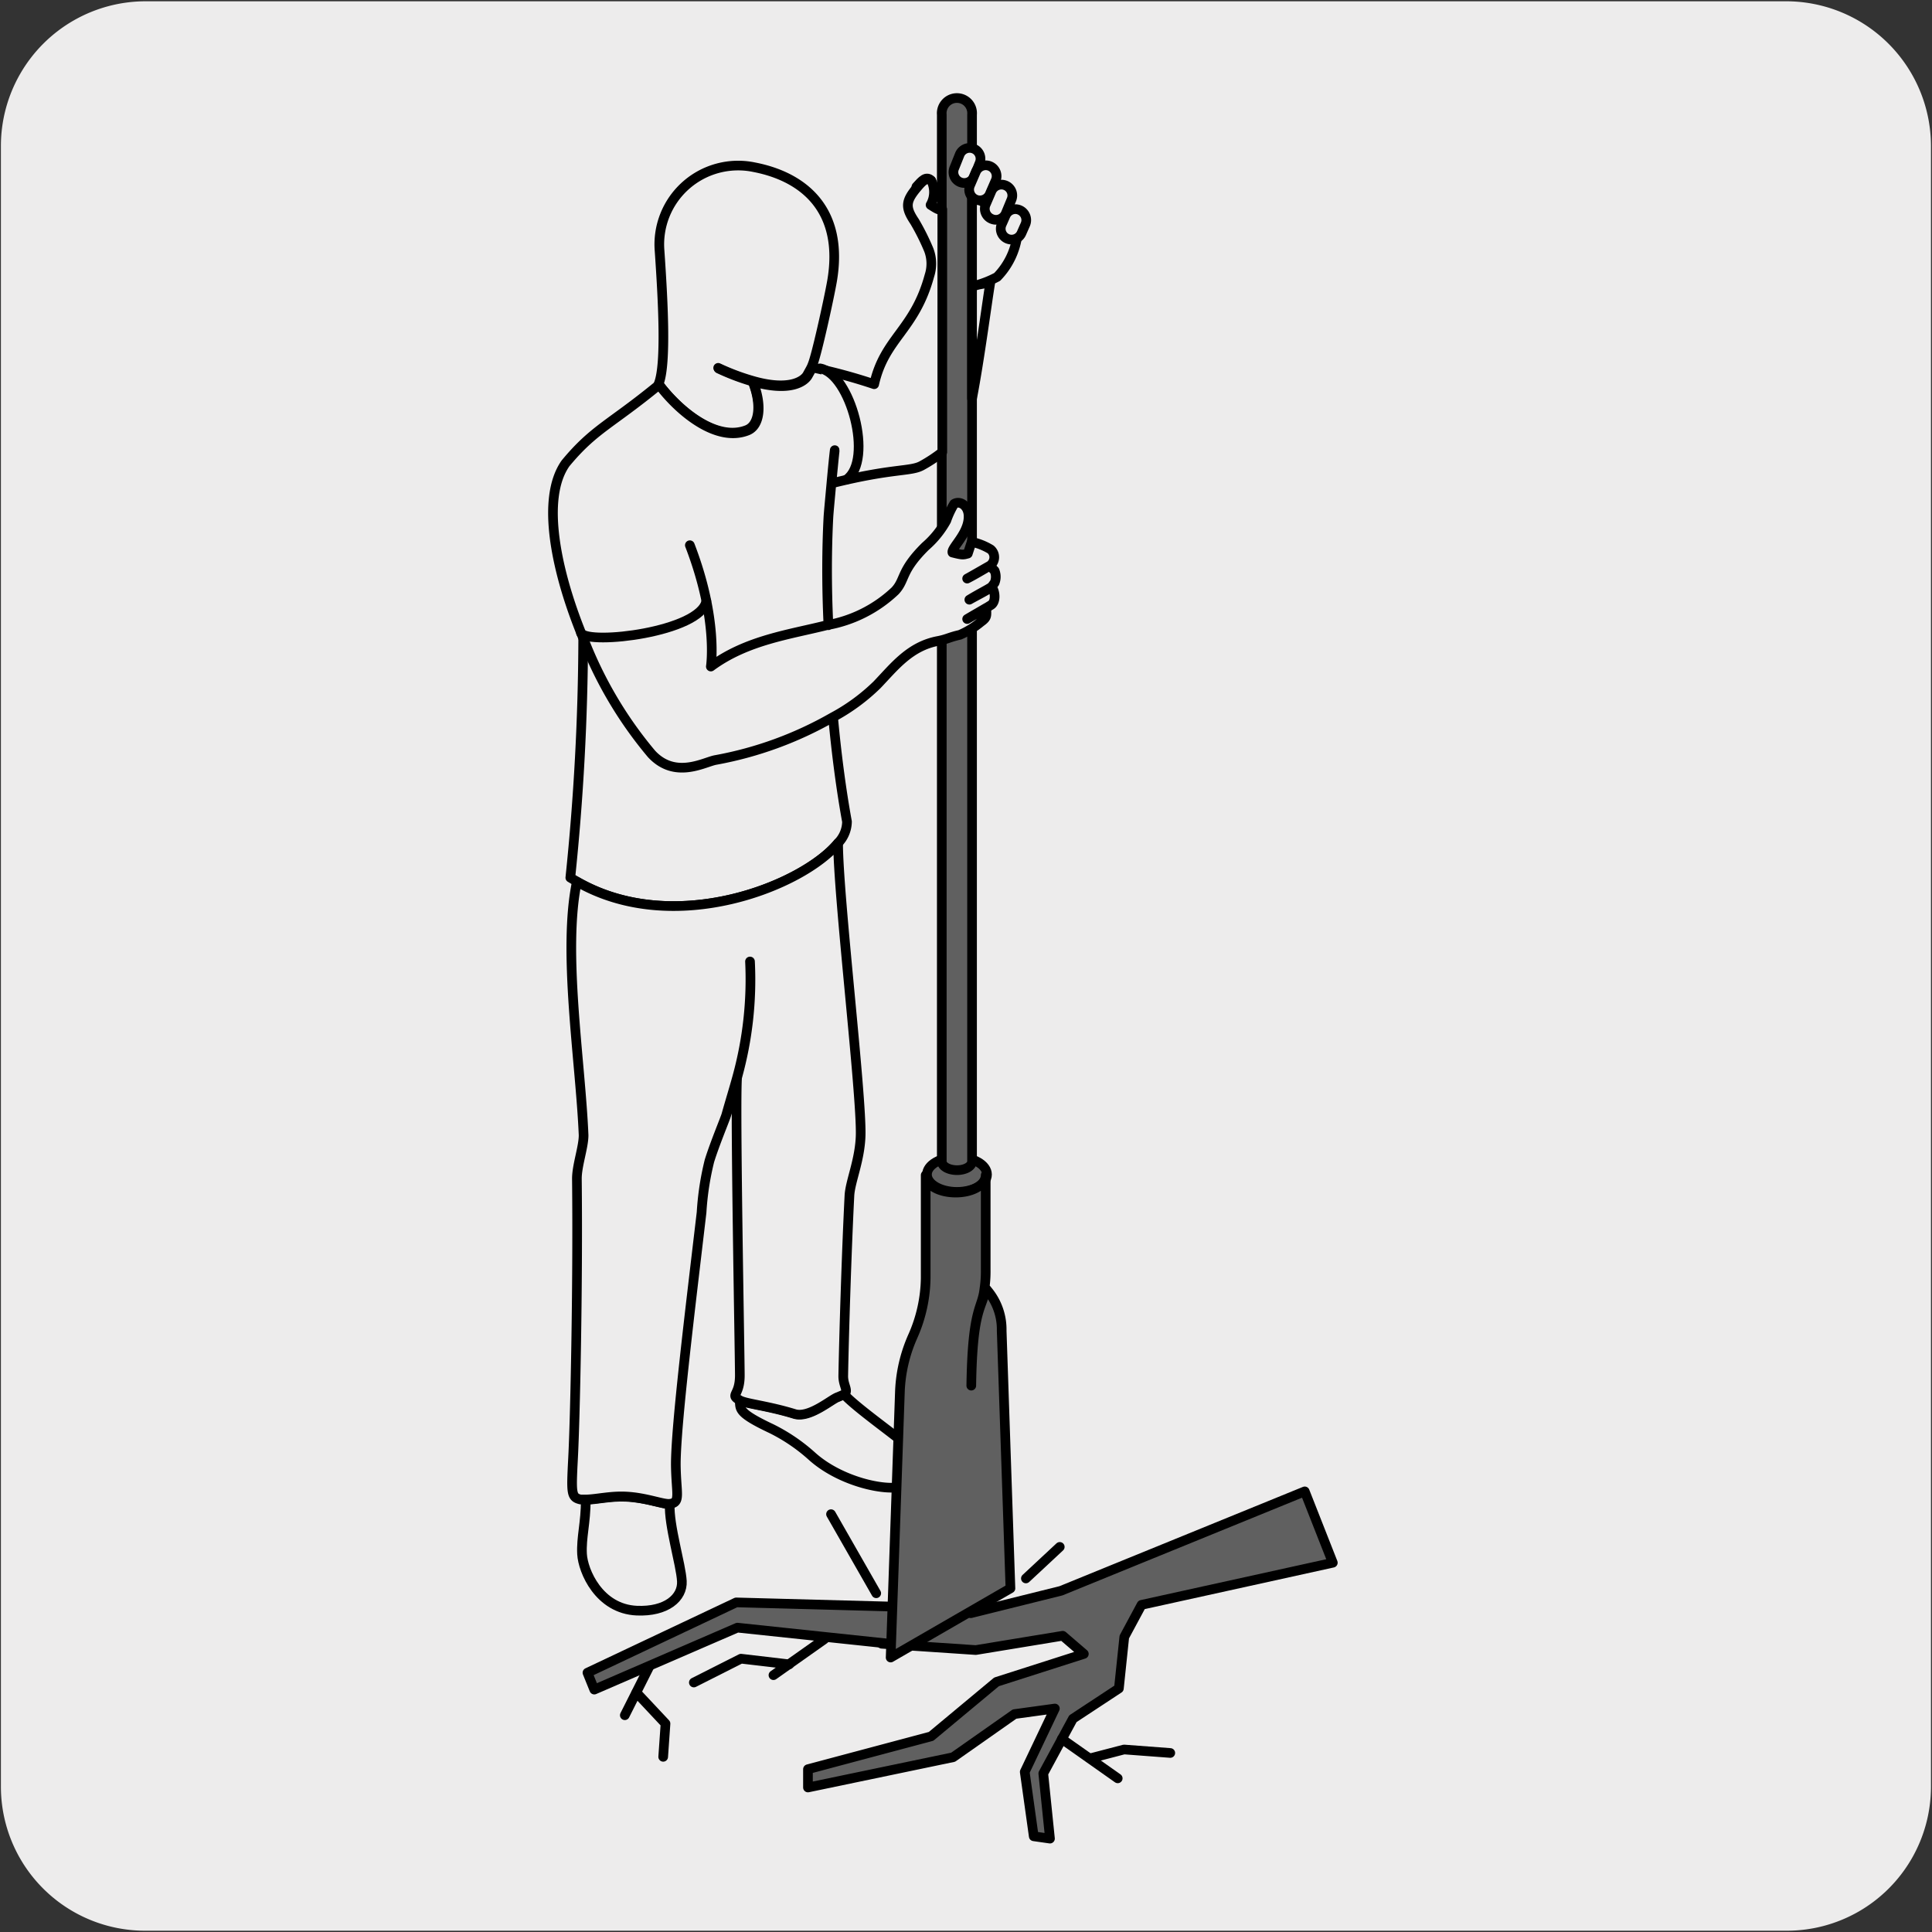 <svg xmlns="http://www.w3.org/2000/svg" viewBox="0 0 150 150"><rect x="0" y="0" width="150" height="150" fill="#333333" stroke="none"/><defs><style>.cls-1,.cls-4{fill:#edecec;}.cls-2{fill:none;}.cls-2,.cls-3,.cls-4{stroke:#000;stroke-linecap:round;stroke-linejoin:round;stroke-width:0.75px;}.cls-3{fill:#606060;}</style></defs><title>18650-03</title><g id="Capa_2" data-name="Capa 2"><path class="cls-1" d="M11.32.1H138.64a11.25,11.25,0,0,1,11.28,11.21v127.4a11.19,11.19,0,0,1-11.2,11.19H11.27A11.19,11.19,0,0,1,.07,138.71h0V11.34A11.24,11.24,0,0,1,11.32.1Z"/></g><g id="Capa_3" data-name="Capa 3"><line class="cls-2" x1="79.65" y1="122.55" x2="82.28" y2="120.1"/><line class="cls-2" x1="68.03" y1="123.7" x2="64.52" y2="117.56"/><line class="cls-2" x1="64" y1="127.27" x2="60.05" y2="130.06"/><line class="cls-2" x1="50.7" y1="128.82" x2="48.51" y2="133.17"/><path class="cls-3" d="M69.85,124.75l-12.69-.34-11.55,5.46.53,1.31,11.11-4.81,12.2,1.29"/><polyline class="cls-2" points="49.41 131.41 51.67 133.82 51.49 136.4"/><polyline class="cls-2" points="61.28 129.22 57.53 128.78 53.87 130.63"/><path class="cls-3" d="M75.37,125.25l7-1.74,18.93-7.72,2.18,5.54L88.63,124.6l-1.34,2.49-.42,4-3.57,2.35L81,137.69l.52,5.06-1.26-.18-.7-5,2.34-4.92-3.13.43L74,136.43l-11.27,2.35,0-1.42,9.56-2.55,5.08-4.23,6.78-2.17L82.51,127l-6.75,1.11-7.31-.49"/><line class="cls-2" x1="82.44" y1="135.01" x2="86.78" y2="138.07"/><polyline class="cls-2" points="84.63 136.52 87.27 135.83 90.86 136.1"/><path class="cls-2" d="M65.51,108.24c1.34,1.43,5.6,4.24,5.95,5,.45,1-.1,1.79-1.42,2.17s-4.81-.38-7-2.35a13.89,13.89,0,0,0-3.15-2.14c-2.74-1.29-2.37-1.55-2.47-2.23.48.28,2.17.42,4.25,1.06,1.16.36,2.89-1.17,3.36-1.3Z"/><ellipse class="cls-3" cx="74.3" cy="91.19" rx="2.33" ry="1.35"/><path class="cls-3" d="M75.41,107.58c.09-6.13.85-5.93,1.12-7.56l.24.3a4.69,4.69,0,0,1,1,3l.68,20-9.3,5.37L69.87,108a11.62,11.62,0,0,1,1-4.25,11.47,11.47,0,0,0,1-4.51v-8c0,.74,1,1.35,2.33,1.35s2.33-.61,2.33-1.35v7.38a8.92,8.92,0,0,1-.1,1.45C76.26,101.65,75.5,101.45,75.41,107.58Z"/><path class="cls-2" d="M52,116.78c-.53,0-1.84-.5-3.39-.57-1.22-.06-2.34.23-3.13.23,0,1.8-.36,2.92-.29,4.22s1.31,4.26,4.25,4.39c2.29.1,3.57-1,3.5-2.29S51.92,118.43,52,116.78Z"/><path class="cls-4" d="M64.68,55.68c.26,2.81.62,5.59,1.08,8.11a2.42,2.42,0,0,1-.69,1.66c-2.71,3.31-12.7,7.35-20.27,3l-.52-.31a184.24,184.24,0,0,0,1-18.53c0-2.16.06-4,.09-5.31"/><path class="cls-3" d="M73.12,90.17c0,.38.53.68,1.18.68s1.17-.3,1.17-.68V8.9a1.18,1.18,0,1,0-2.35,0Z"/><path class="cls-4" d="M75.47,15.18V30.94c.6-3.09,1.23-8,1.44-9.13-.32.25-.85.23-1.23.37a7.77,7.77,0,0,0,1.74-.68A5.7,5.7,0,0,0,79,18.17C79.38,17.86,77,16,75.47,15.18Z"/><path class="cls-4" d="M76.06,12.65A.84.84,0,1,0,74.51,12l-.4,1a.84.84,0,1,0,1.55.64Z"/><path class="cls-4" d="M77.31,14a.84.84,0,1,0-1.55-.65l-.43,1a.84.84,0,1,0,1.55.64Z"/><path class="cls-4" d="M78.53,15.5a.84.84,0,0,0-.45-1.1.85.85,0,0,0-1.11.45l-.43,1A.85.85,0,0,0,77,17a.83.83,0,0,0,1.1-.46Z"/><path class="cls-4" d="M79.61,17.42a.85.85,0,0,0-.44-1.11.83.83,0,0,0-1.1.43l-.3.68a.84.84,0,1,0,1.54.68Z"/><path class="cls-4" d="M51.13,29.82c1.5,2,4.42,4.5,6.84,3.57,1-.37,1.19-2,.44-3.83a16.48,16.48,0,0,1-2.65-1,17.48,17.48,0,0,0,2.65,1c2.9.84,4,0,4.26-.44.17-.31.27-.48.35-.65a4.93,4.93,0,0,0,.21-.6c.34-1.12,1.14-4.73,1.37-6.05.93-5.44-2.1-8.08-6.06-8.84a6.12,6.12,0,0,0-7.33,6.51C51.45,23,51.77,28.28,51.13,29.82Z"/><path class="cls-2" d="M72.29,14c-.39-.35-.69,0-1.14.5"/><path class="cls-4" d="M53.56,42.33c2.22,5.76,1.63,9.42,1.63,9.42,2.79-2.06,6.1-2.48,9-3.21a10.26,10.26,0,0,0,5.31-2.67c.82-.89.4-1.52,2.35-3.45a7.31,7.31,0,0,0,1.62-2,6.9,6.9,0,0,1,.61-1.3c.45-.28,1.14.14,1.12,1,0,1.32-1.37,2.43-1.25,2.78.78.2.83.18,1.19.08l.3-.91a4.77,4.77,0,0,1,1.48.59.8.8,0,0,1-.07,1.26c-.46.28-1.41.83-1.76,1,.35-.19,1.3-.74,1.76-1l.37.39a1.23,1.23,0,0,1,0,.94l-.23.31c-.32.26-.94.56-1.73,1,.79-.48,1.41-.78,1.73-1,.3.39.34,1.18-.06,1.42l-.34.21c-.62.36-1,.57-1.5.87l1.49-.87c0,.62.09.73-.43,1.1a6.6,6.6,0,0,1-1.63,1c-.77.17-1,.34-1.67.47-2.21.41-3.41,2-4.75,3.4a15.13,15.13,0,0,1-3.47,2.54A28.56,28.56,0,0,1,55.59,59c-.85.13-3.14,1.54-5-.46a31.46,31.46,0,0,1-5.27-8.9c-2.15-5.17-3.35-10.93-1.41-13.67,2.23-2.69,3.49-3,7.26-6.1,1.5,2,4.42,4.5,6.84,3.57,1-.37,1.18-2,.44-3.82a18.07,18.07,0,0,1-2.65-1,18.26,18.26,0,0,0,2.64,1c2.92.84,4,0,4.27-.44.17-.3.27-.48.35-.65a42,42,0,0,1,4.81,1.3c.81-3.6,3.14-4.19,4.29-8.43a3,3,0,0,0-.05-2,17.79,17.79,0,0,0-1.1-2.2c-.75-1.11-.69-1.59.18-2.63.45-.53.75-.85,1.14-.5a2,2,0,0,1-.08,1.84c.46.29.67.44.91.35V35.1a11.49,11.49,0,0,1-1.61,1.06c-.88.47-2.25.18-7,1.37.11-1.1.21-2.19.26-2.58-.05.39-.16,1.48-.26,2.58s-.2,2.13-.23,2.59c-.13,2.44-.15,5.34,0,8.42"/><path class="cls-4" d="M45.11,49.15c.62.94,9.28-.08,9.73-2.48"/><path class="cls-4" d="M63.67,28.6c2.35.41,4.18,7.11,2.06,8.63"/><path class="cls-4" d="M65.07,65.45c-2.71,3.31-12.71,7.35-20.28,3-1.13,5.4.28,13.93.52,19.69,0,.93-.53,2.37-.52,3.4.09,8.27-.14,18.76-.3,21.71-.14,2.71-.14,3,.58,3.17l.38,0c.79,0,1.92-.29,3.13-.23,1.55.07,2.86.61,3.39.57.92-.08.52-.76.5-3.07,0-3,1.12-12.07,2-19.56a21.93,21.93,0,0,1,.61-4c.43-1.38,1.23-3.28,1.31-3.57.3-1.07.59-2,.84-2.91a28.6,28.6,0,0,0,1-9,28.27,28.27,0,0,1-1,9c-.17,2,.21,21.53.21,23.14s-.81,1.46,0,1.93c.48.27,2.17.42,4.25,1.06,1.16.36,2.89-1.17,3.36-1.31l.47-.2c.41-.29-.06-.67-.05-1.45.05-2.82.25-9.48.48-14,.06-1.1.81-2.73.87-4.65C66.91,85,65.07,69.57,65.07,65.45Z"/></g></svg>